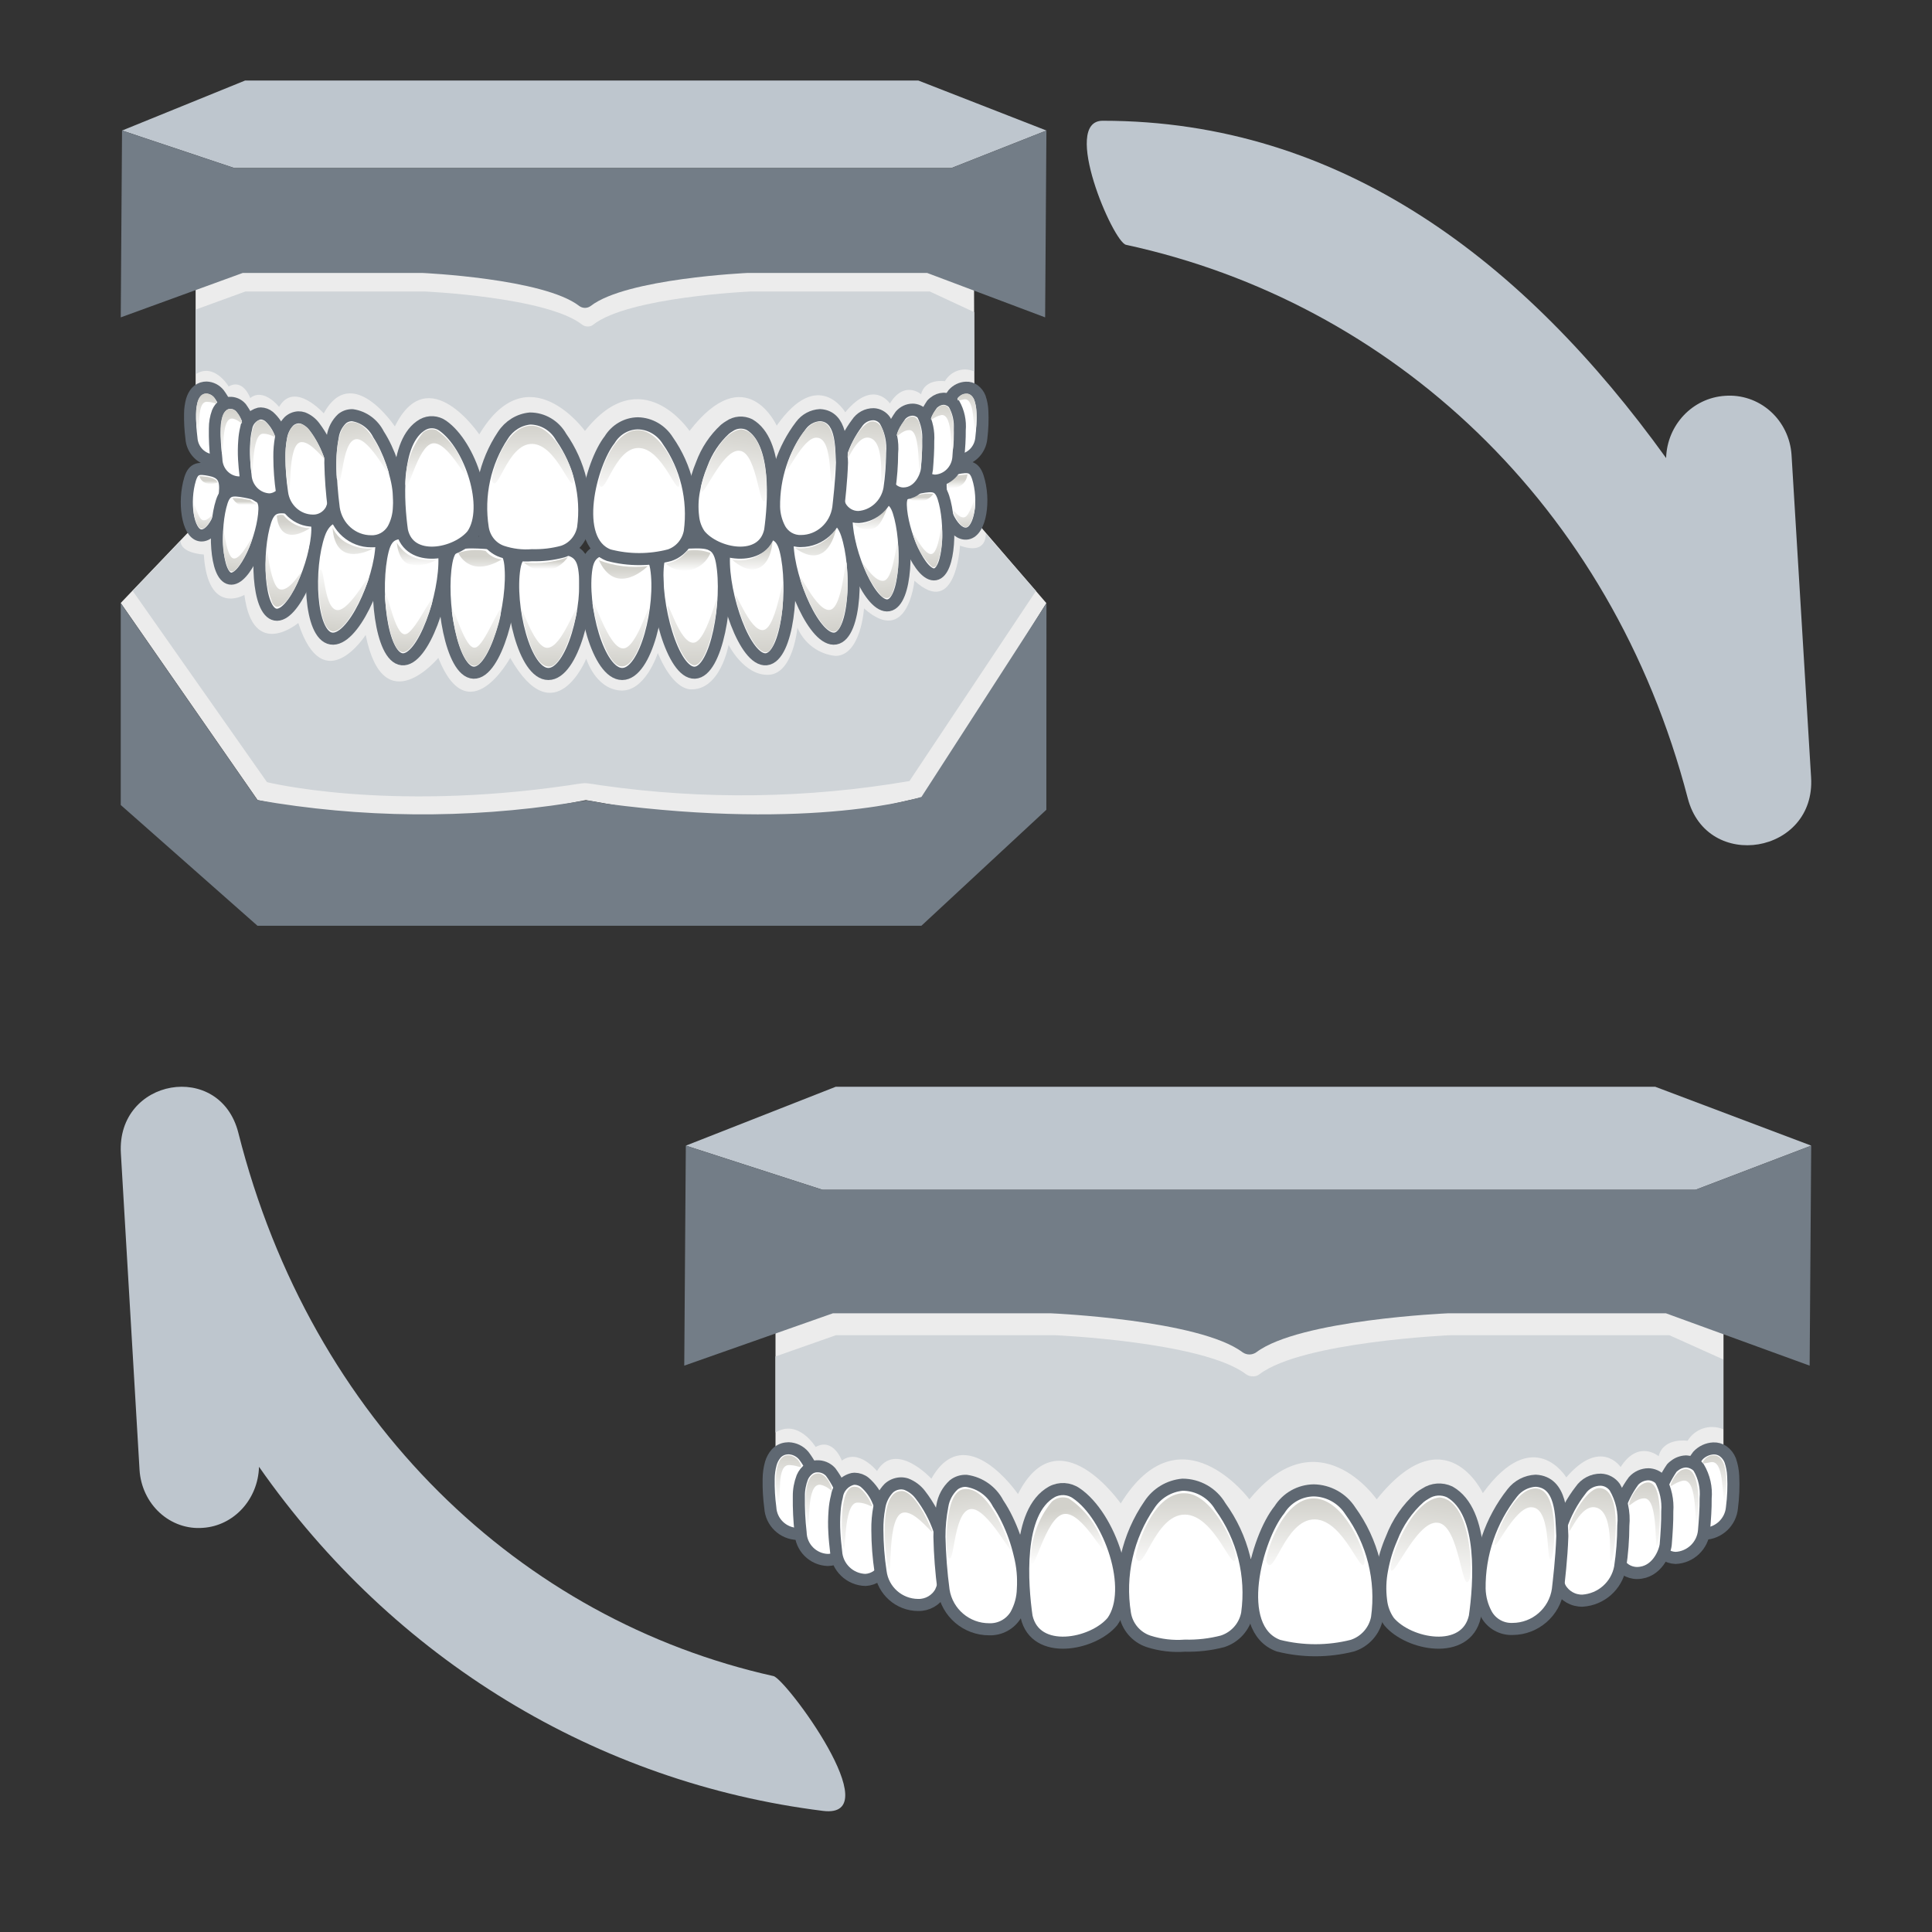 <?xml version="1.0" encoding="UTF-8"?>
<svg width="48px" height="48px" viewBox="0 0 48 48" version="1.1" xmlns="http://www.w3.org/2000/svg" xmlns:xlink="http://www.w3.org/1999/xlink">
    <rect x="0" y="0" width="48" height="48" fill="#333333" stroke="none"/>
    <title>stepbar_upper_align</title>
    <defs>
        <linearGradient x1="50.007%" y1="0.015%" x2="50.007%" y2="97.871%" id="linearGradient-1">
            <stop stop-color="#D2D1CB" offset="0%"></stop>
            <stop stop-color="#FFFFFF" offset="100%"></stop>
        </linearGradient>
        <linearGradient x1="39.556%" y1="16.816%" x2="49.585%" y2="77.755%" id="linearGradient-2">
            <stop stop-color="#D2D1CB" offset="0%"></stop>
            <stop stop-color="#FFFFFF" offset="100%"></stop>
        </linearGradient>
        <linearGradient x1="39.196%" y1="-0.477%" x2="50.65%" y2="92.421%" id="linearGradient-3">
            <stop stop-color="#D2D1CB" offset="0%"></stop>
            <stop stop-color="#FFFFFF" offset="100%"></stop>
        </linearGradient>
        <linearGradient x1="49.656%" y1="0.543%" x2="50.354%" y2="96.355%" id="linearGradient-4">
            <stop stop-color="#D2D1CB" offset="0%"></stop>
            <stop stop-color="#FFFFFF" offset="100%"></stop>
        </linearGradient>
        <linearGradient x1="49.933%" y1="0.731%" x2="50.09%" y2="97.935%" id="linearGradient-5">
            <stop stop-color="#D2D1CB" offset="0%"></stop>
            <stop stop-color="#FFFFFF" offset="100%"></stop>
        </linearGradient>
        <linearGradient x1="49.93%" y1="1.025%" x2="50.112%" y2="98.219%" id="linearGradient-6">
            <stop stop-color="#D2D1CB" offset="0%"></stop>
            <stop stop-color="#FFFFFF" offset="100%"></stop>
        </linearGradient>
        <linearGradient x1="53.013%" y1="2.81%" x2="48.075%" y2="93.697%" id="linearGradient-7">
            <stop stop-color="#D2D1CB" offset="0%"></stop>
            <stop stop-color="#FFFFFF" offset="100%"></stop>
        </linearGradient>
        <linearGradient x1="59.692%" y1="1.053%" x2="48.432%" y2="90.127%" id="linearGradient-8">
            <stop stop-color="#D2D1CB" offset="0%"></stop>
            <stop stop-color="#FFFFFF" offset="100%"></stop>
        </linearGradient>
        <linearGradient x1="58.567%" y1="-0.156%" x2="49.19%" y2="92.161%" id="linearGradient-9">
            <stop stop-color="#D2D1CB" offset="0%"></stop>
            <stop stop-color="#FFFFFF" offset="100%"></stop>
        </linearGradient>
        <linearGradient x1="49.982%" y1="1.139%" x2="49.982%" y2="99.002%" id="linearGradient-10">
            <stop stop-color="#D2D1CB" offset="0%"></stop>
            <stop stop-color="#FFFFFF" offset="100%"></stop>
        </linearGradient>
        <linearGradient x1="49.023%" y1="1.165%" x2="50.862%" y2="96.514%" id="linearGradient-11">
            <stop stop-color="#D2D1CB" offset="0%"></stop>
            <stop stop-color="#FFFFFF" offset="100%"></stop>
        </linearGradient>
        <linearGradient x1="50.666%" y1="1.07%" x2="49.285%" y2="96.295%" id="linearGradient-12">
            <stop stop-color="#D2D1CB" offset="0%"></stop>
            <stop stop-color="#FFFFFF" offset="100%"></stop>
        </linearGradient>
        <linearGradient x1="50.083%" y1="0.568%" x2="49.901%" y2="97.763%" id="linearGradient-13">
            <stop stop-color="#D2D1CB" offset="0%"></stop>
            <stop stop-color="#FFFFFF" offset="100%"></stop>
        </linearGradient>
        <linearGradient x1="50.078%" y1="0.854%" x2="49.885%" y2="97.997%" id="linearGradient-14">
            <stop stop-color="#D2D1CB" offset="0%"></stop>
            <stop stop-color="#FFFFFF" offset="100%"></stop>
        </linearGradient>
        <linearGradient x1="56.845%" y1="99.273%" x2="48.738%" y2="11.448%" id="linearGradient-15">
            <stop stop-color="#D2D1CB" offset="0%"></stop>
            <stop stop-color="#FFFFFF" offset="100%"></stop>
        </linearGradient>
        <linearGradient x1="42.599%" y1="99.691%" x2="51.539%" y2="11.865%" id="linearGradient-16">
            <stop stop-color="#D2D1CB" offset="0%"></stop>
            <stop stop-color="#FFFFFF" offset="100%"></stop>
        </linearGradient>
        <linearGradient x1="42.246%" y1="100.11%" x2="50.262%" y2="7.067%" id="linearGradient-17">
            <stop stop-color="#D2D1CB" offset="0%"></stop>
            <stop stop-color="#FFFFFF" offset="100%"></stop>
        </linearGradient>
        <linearGradient x1="49.67%" y1="98.565%" x2="49.985%" y2="1.771%" id="linearGradient-18">
            <stop stop-color="#D2D1CB" offset="0%"></stop>
            <stop stop-color="#FFFFFF" offset="100%"></stop>
        </linearGradient>
        <linearGradient x1="56.209%" y1="97.071%" x2="49.678%" y2="-2.567%" id="linearGradient-19">
            <stop stop-color="#D2D1CB" offset="0%"></stop>
            <stop stop-color="#FFFFFF" offset="100%"></stop>
        </linearGradient>
        <linearGradient x1="50.733%" y1="99.602%" x2="49.941%" y2="2.699%" id="linearGradient-20">
            <stop stop-color="#D2D1CB" offset="0%"></stop>
            <stop stop-color="#FFFFFF" offset="100%"></stop>
        </linearGradient>
        <linearGradient x1="52.264%" y1="99.421%" x2="49.932%" y2="0.507%" id="linearGradient-21">
            <stop stop-color="#D2D1CB" offset="0%"></stop>
            <stop stop-color="#FFFFFF" offset="100%"></stop>
        </linearGradient>
        <linearGradient x1="48.296%" y1="99.262%" x2="50.09%" y2="2.988%" id="linearGradient-22">
            <stop stop-color="#D2D1CB" offset="0%"></stop>
            <stop stop-color="#FFFFFF" offset="100%"></stop>
        </linearGradient>
        <linearGradient x1="53.124%" y1="99.778%" x2="49.848%" y2="6.086%" id="linearGradient-23">
            <stop stop-color="#D2D1CB" offset="0%"></stop>
            <stop stop-color="#FFFFFF" offset="100%"></stop>
        </linearGradient>
        <linearGradient x1="46.471%" y1="99.323%" x2="50.931%" y2="8.573%" id="linearGradient-24">
            <stop stop-color="#D2D1CB" offset="0%"></stop>
            <stop stop-color="#FFFFFF" offset="100%"></stop>
        </linearGradient>
        <linearGradient x1="44.876%" y1="99.646%" x2="50.395%" y2="8.253%" id="linearGradient-25">
            <stop stop-color="#D2D1CB" offset="0%"></stop>
            <stop stop-color="#FFFFFF" offset="100%"></stop>
        </linearGradient>
        <linearGradient x1="54.661%" y1="99.711%" x2="49.294%" y2="8.814%" id="linearGradient-26">
            <stop stop-color="#D2D1CB" offset="0%"></stop>
            <stop stop-color="#FFFFFF" offset="100%"></stop>
        </linearGradient>
        <linearGradient x1="53.453%" y1="99.493%" x2="48.999%" y2="8.664%" id="linearGradient-27">
            <stop stop-color="#D2D1CB" offset="0%"></stop>
            <stop stop-color="#FFFFFF" offset="100%"></stop>
        </linearGradient>
        <linearGradient x1="55.022%" y1="99.823%" x2="49.559%" y2="8.355%" id="linearGradient-28">
            <stop stop-color="#D2D1CB" offset="0%"></stop>
            <stop stop-color="#FFFFFF" offset="100%"></stop>
        </linearGradient>
        <linearGradient x1="49.973%" y1="31.409%" x2="49.973%" y2="85.149%" id="linearGradient-29">
            <stop stop-color="#D2D1CB" offset="0%"></stop>
            <stop stop-color="#FFFFFF" offset="100%"></stop>
        </linearGradient>
        <linearGradient x1="49.996%" y1="29.439%" x2="49.996%" y2="85.058%" id="linearGradient-30">
            <stop stop-color="#D2D1CB" offset="0%"></stop>
            <stop stop-color="#FFFFFF" offset="100%"></stop>
        </linearGradient>
        <linearGradient x1="50.003%" y1="37.873%" x2="50.003%" y2="70.429%" id="linearGradient-31">
            <stop stop-color="#D2D1CB" offset="0%"></stop>
            <stop stop-color="#FFFFFF" offset="100%"></stop>
        </linearGradient>
        <linearGradient x1="49.968%" y1="21.576%" x2="49.968%" y2="99.59%" id="linearGradient-32">
            <stop stop-color="#D2D1CB" offset="0%"></stop>
            <stop stop-color="#FFFFFF" offset="100%"></stop>
        </linearGradient>
        <linearGradient x1="50.053%" y1="21.822%" x2="50.053%" y2="99.837%" id="linearGradient-33">
            <stop stop-color="#D2D1CB" offset="0%"></stop>
            <stop stop-color="#FFFFFF" offset="100%"></stop>
        </linearGradient>
        <linearGradient x1="49.986%" y1="22.067%" x2="49.986%" y2="100.081%" id="linearGradient-34">
            <stop stop-color="#D2D1CB" offset="0%"></stop>
            <stop stop-color="#FFFFFF" offset="100%"></stop>
        </linearGradient>
        <linearGradient x1="49.955%" y1="20.707%" x2="49.955%" y2="97.183%" id="linearGradient-35">
            <stop stop-color="#D2D1CB" offset="0%"></stop>
            <stop stop-color="#FFFFFF" offset="100%"></stop>
        </linearGradient>
        <linearGradient x1="50.01%" y1="23.58%" x2="50.01%" y2="95.889%" id="linearGradient-36">
            <stop stop-color="#D2D1CB" offset="0%"></stop>
            <stop stop-color="#FFFFFF" offset="100%"></stop>
        </linearGradient>
        <linearGradient x1="50.024%" y1="25.747%" x2="50.024%" y2="90.9%" id="linearGradient-37">
            <stop stop-color="#D2D1CB" offset="0%"></stop>
            <stop stop-color="#FFFFFF" offset="100%"></stop>
        </linearGradient>
        <linearGradient x1="50.055%" y1="21.899%" x2="50.055%" y2="100.835%" id="linearGradient-38">
            <stop stop-color="#D2D1CB" offset="0%"></stop>
            <stop stop-color="#FFFFFF" offset="100%"></stop>
        </linearGradient>
        <linearGradient x1="50.028%" y1="22.456%" x2="50.028%" y2="100.471%" id="linearGradient-39">
            <stop stop-color="#D2D1CB" offset="0%"></stop>
            <stop stop-color="#FFFFFF" offset="100%"></stop>
        </linearGradient>
        <linearGradient x1="50.012%" y1="21.221%" x2="50.012%" y2="99.237%" id="linearGradient-40">
            <stop stop-color="#D2D1CB" offset="0%"></stop>
            <stop stop-color="#FFFFFF" offset="100%"></stop>
        </linearGradient>
        <linearGradient x1="50.012%" y1="37.136%" x2="50.012%" y2="72.193%" id="linearGradient-41">
            <stop stop-color="#D2D1CB" offset="0%"></stop>
            <stop stop-color="#FFFFFF" offset="100%"></stop>
        </linearGradient>
        <linearGradient x1="50.002%" y1="39.222%" x2="50.002%" y2="69.363%" id="linearGradient-42">
            <stop stop-color="#D2D1CB" offset="0%"></stop>
            <stop stop-color="#FFFFFF" offset="100%"></stop>
        </linearGradient>
        <linearGradient x1="50.007%" y1="0.015%" x2="50.007%" y2="97.871%" id="linearGradient-43">
            <stop stop-color="#D2D1CB" offset="0%"></stop>
            <stop stop-color="#FFFFFF" offset="100%"></stop>
        </linearGradient>
        <linearGradient x1="39.556%" y1="14.518%" x2="49.585%" y2="79.677%" id="linearGradient-44">
            <stop stop-color="#D2D1CB" offset="0%"></stop>
            <stop stop-color="#FFFFFF" offset="100%"></stop>
        </linearGradient>
        <linearGradient x1="39.896%" y1="-0.477%" x2="50.608%" y2="92.421%" id="linearGradient-45">
            <stop stop-color="#D2D1CB" offset="0%"></stop>
            <stop stop-color="#FFFFFF" offset="100%"></stop>
        </linearGradient>
        <linearGradient x1="49.678%" y1="0.543%" x2="50.331%" y2="96.355%" id="linearGradient-46">
            <stop stop-color="#D2D1CB" offset="0%"></stop>
            <stop stop-color="#FFFFFF" offset="100%"></stop>
        </linearGradient>
        <linearGradient x1="49.937%" y1="0.731%" x2="50.084%" y2="97.935%" id="linearGradient-47">
            <stop stop-color="#D2D1CB" offset="0%"></stop>
            <stop stop-color="#FFFFFF" offset="100%"></stop>
        </linearGradient>
        <linearGradient x1="49.935%" y1="1.025%" x2="50.104%" y2="98.219%" id="linearGradient-48">
            <stop stop-color="#D2D1CB" offset="0%"></stop>
            <stop stop-color="#FFFFFF" offset="100%"></stop>
        </linearGradient>
        <linearGradient x1="52.818%" y1="2.81%" x2="48.2%" y2="93.697%" id="linearGradient-49">
            <stop stop-color="#D2D1CB" offset="0%"></stop>
            <stop stop-color="#FFFFFF" offset="100%"></stop>
        </linearGradient>
        <linearGradient x1="59.064%" y1="1.053%" x2="48.534%" y2="90.127%" id="linearGradient-50">
            <stop stop-color="#D2D1CB" offset="0%"></stop>
            <stop stop-color="#FFFFFF" offset="100%"></stop>
        </linearGradient>
        <linearGradient x1="58.013%" y1="-0.156%" x2="49.242%" y2="92.161%" id="linearGradient-51">
            <stop stop-color="#D2D1CB" offset="0%"></stop>
            <stop stop-color="#FFFFFF" offset="100%"></stop>
        </linearGradient>
        <linearGradient x1="49.982%" y1="1.139%" x2="49.982%" y2="99.002%" id="linearGradient-52">
            <stop stop-color="#D2D1CB" offset="0%"></stop>
            <stop stop-color="#FFFFFF" offset="100%"></stop>
        </linearGradient>
        <linearGradient x1="49.086%" y1="1.165%" x2="50.806%" y2="96.514%" id="linearGradient-53">
            <stop stop-color="#D2D1CB" offset="0%"></stop>
            <stop stop-color="#FFFFFF" offset="100%"></stop>
        </linearGradient>
        <linearGradient x1="50.623%" y1="1.07%" x2="49.331%" y2="96.295%" id="linearGradient-54">
            <stop stop-color="#D2D1CB" offset="0%"></stop>
            <stop stop-color="#FFFFFF" offset="100%"></stop>
        </linearGradient>
        <linearGradient x1="50.077%" y1="0.568%" x2="49.908%" y2="97.763%" id="linearGradient-55">
            <stop stop-color="#D2D1CB" offset="0%"></stop>
            <stop stop-color="#FFFFFF" offset="100%"></stop>
        </linearGradient>
        <linearGradient x1="50.073%" y1="0.854%" x2="49.892%" y2="97.997%" id="linearGradient-56">
            <stop stop-color="#D2D1CB" offset="0%"></stop>
            <stop stop-color="#FFFFFF" offset="100%"></stop>
        </linearGradient>
    </defs>
    <g id="stepbar_upper_align" stroke="none" stroke-width="1" fill="none" fill-rule="evenodd">
        <g>
            <rect id="矩形" fill-rule="nonzero" x="0" y="0" width="48" height="48"></rect>
            <path d="M44.996,28.685 L44.51,36.701 C44.482,37.12 44.292,37.51 43.982,37.785 C43.672,38.06 43.268,38.197 42.858,38.166 C42.052,38.114 41.418,37.444 41.394,36.62 C37.877,41.503 33.327,45 27.396,45 C26.358,45 27.653,41.988 27.975,41.918 C34.562,40.492 40.028,35.48 41.932,28.168 C42.41,26.329 45.113,26.782 44.996,28.685 Z M19.217,6.358 C12.943,7.758 7.736,12.677 5.922,19.854 C5.467,21.658 2.893,21.214 3.003,19.346 L3.467,11.478 C3.493,11.068 3.674,10.685 3.969,10.415 C4.265,10.145 4.65,10.01 5.04,10.041 C5.808,10.091 6.412,10.749 6.435,11.558 C9.785,6.765 14.837,3.707 20.447,3.009 C22.109,2.802 19.524,6.289 19.217,6.358 Z" id="形状" fill="#BEC6CE" fill-rule="nonzero" transform="translate(24, 24) scale(-1, 1) rotate(180) translate(-24, -24) "></path>
            <g id="upper" transform="translate(17, 27)" fill-rule="nonzero">
                <g>
                    <path d="M18.967,5.208 C18.967,5.208 15.275,5.156 14.19,6.519 C14.145,6.582 14.087,6.615 14.028,6.611 L14.015,6.611 C13.95,6.616 13.899,6.584 13.847,6.519 C12.762,5.155 8.993,5.207 8.993,5.207 L3.502,5.207 L2.267,6.087 L2.267,9.268 C2.843,8.684 2.985,9.885 2.985,9.885 C3.433,9.475 3.646,10.455 3.646,10.455 C4.06,9.927 4.529,10.89 4.529,10.89 C4.998,9.587 5.898,11.21 5.898,11.21 C6.76,8.663 8.075,11.854 8.075,11.854 C9.095,8.506 10.66,12.247 10.66,12.247 C12.162,8.208 13.897,12.074 13.897,12.074 C15.633,8.555 17.1,12.075 17.1,12.075 C18.833,8.482 19.77,11.815 19.77,11.815 C21.047,8.886 21.868,11.157 21.868,11.157 C22.735,9.482 23.235,10.723 23.235,10.723 C23.683,9.556 24.191,10.269 24.191,10.269 C24.318,9.468 24.919,9.626 24.919,9.626 C25.043,9.286 25.343,9.119 25.819,9.126 L25.82,6.136 L24.459,5.208 L18.967,5.208 Z" id="路径" fill="#ECECEC"></path>
                    <polygon id="路径" fill="#BEC6CE" points="0.04 1.463 3.764 0 24.123 0 28 1.463 25.125 2.56 3.435 2.56"></polygon>
                    <path d="M25.124,2.56 L3.434,2.56 L0.039,1.463 L0,6.929 L3.692,5.629 L9.116,5.629 C9.116,5.629 12.8,5.788 13.872,6.598 C13.974,6.669 14.109,6.669 14.211,6.598 C15.283,5.788 18.967,5.629 18.967,5.629 L24.391,5.629 L27.96,6.929 L27.999,1.463 L25.124,2.56 Z" id="路径" fill="#737D87"></path>
                    <g id="Teeth-2" transform="translate(2.096, 8.982)" fill="#FFFFFF" stroke="#5F6872" stroke-width="0.3">
                        <path d="M0.496,0 C0.642,0.005 0.778,0.071 0.872,0.182 C1.155,0.553 1.296,1.014 1.267,1.48 C1.258,1.598 1.233,1.715 1.193,1.827 C1.111,2.014 0.923,2.133 0.719,2.128 C0.357,2.12 0.062,1.835 0.042,1.474 C0.01,1.238 -0.003,1.001 0.001,0.764 C0.002,0.632 0.02,0.501 0.056,0.374 C0.082,0.284 0.128,0.2 0.189,0.129 C0.254,0.061 0.339,0.017 0.432,0.005 C0.453,0.002 0.475,9.74486824e-05 0.496,0 Z" id="路径-15" stroke-linecap="round" stroke-linejoin="round"></path>
                        <path d="M23.473,0.004 C23.325,0.011 23.187,0.076 23.087,0.184 C22.811,0.555 22.668,1.007 22.682,1.469 C22.682,1.589 22.712,1.707 22.768,1.813 C22.853,2.004 23.044,2.126 23.253,2.124 C23.611,2.109 23.903,1.831 23.934,1.474 C23.968,1.214 23.978,0.951 23.965,0.689 C23.959,0.556 23.934,0.424 23.89,0.298 C23.854,0.207 23.792,0.128 23.712,0.071 C23.642,0.024 23.558,0 23.473,0.004 L23.473,0.004 Z" id="路径-16" stroke-linecap="round" stroke-linejoin="round"></path>
                        <path d="M1.193,0.448 C1.325,0.44 1.454,0.493 1.542,0.591 C1.858,1.019 2.018,1.543 1.993,2.074 C1.987,2.21 1.962,2.345 1.92,2.475 C1.844,2.655 1.668,2.773 1.472,2.775 C1.102,2.763 0.805,2.465 0.795,2.094 C0.761,1.796 0.747,1.496 0.751,1.196 C0.749,1.034 0.779,0.873 0.837,0.722 C0.874,0.635 0.934,0.561 1.011,0.507 C1.065,0.471 1.128,0.45 1.193,0.448 L1.193,0.448 Z" id="路径-17" stroke-linecap="round" stroke-linejoin="round"></path>
                        <path d="M2.138,0.757 C2.23,0.759 2.32,0.791 2.391,0.849 C2.541,0.98 2.657,1.145 2.729,1.33 C2.814,1.516 2.88,1.711 2.925,1.91 C2.972,2.096 2.992,2.288 2.984,2.479 C2.984,2.492 2.983,2.504 2.981,2.517 C2.964,2.662 2.931,2.806 2.882,2.944 C2.797,3.133 2.615,3.259 2.408,3.271 C2.018,3.262 1.7,2.955 1.677,2.565 C1.659,2.409 1.642,2.253 1.634,2.096 C1.623,1.916 1.625,1.736 1.639,1.556 C1.647,1.434 1.666,1.313 1.697,1.194 C1.727,0.983 1.883,0.811 2.091,0.761 C2.107,0.759 2.122,0.758 2.138,0.757 L2.138,0.757 Z" id="路径-18"></path>
                        <path d="M3.276,0.872 C3.324,0.87 3.372,0.877 3.418,0.891 C3.556,0.944 3.677,1.034 3.767,1.152 C4.186,1.692 4.411,2.358 4.406,3.041 C4.394,3.225 4.349,3.405 4.273,3.573 C4.161,3.776 3.945,3.899 3.714,3.893 C3.24,3.89 2.842,3.537 2.782,3.068 C2.73,2.724 2.703,2.377 2.702,2.03 C2.699,1.842 2.715,1.654 2.75,1.469 C2.777,1.289 2.86,1.122 2.987,0.991 C3.066,0.919 3.168,0.877 3.276,0.872 Z" id="路径-19"></path>
                        <path d="M4.913,0.809 C5.25,0.857 5.544,1.065 5.7,1.368 C5.785,1.494 5.86,1.627 5.926,1.764 C6.062,2.044 6.166,2.338 6.237,2.641 C6.309,2.921 6.336,3.21 6.317,3.498 C6.312,3.723 6.251,3.943 6.142,4.139 C6.003,4.369 5.75,4.506 5.482,4.497 C4.917,4.499 4.435,4.089 4.347,3.531 C4.288,3.09 4.254,2.647 4.244,2.202 C4.243,1.945 4.267,1.689 4.316,1.437 C4.347,1.233 4.448,1.047 4.6,0.908 C4.689,0.839 4.8,0.804 4.913,0.809 L4.913,0.809 Z" id="路径-20" stroke-linecap="round" stroke-linejoin="round"></path>
                        <path d="M10.283,0.905 C10.67,0.905 11.028,1.111 11.223,1.445 C11.781,2.212 12.02,3.166 11.889,4.105 C11.827,4.431 11.592,4.696 11.276,4.797 C10.972,4.876 10.658,4.912 10.344,4.904 C10.038,4.927 9.731,4.891 9.439,4.797 C9.13,4.694 8.904,4.427 8.853,4.105 C8.7,3.158 8.918,2.187 9.464,1.397 C9.648,1.117 9.949,0.936 10.283,0.905 L10.283,0.905 Z" id="路径-21" stroke-linecap="round" stroke-linejoin="round"></path>
                        <path d="M13.545,1.046 C13.912,1.053 14.251,1.242 14.45,1.551 C15.008,2.318 15.247,3.272 15.116,4.212 C15.054,4.537 14.819,4.802 14.503,4.904 C13.9,5.056 13.269,5.056 12.666,4.904 C11.51,4.48 12.125,2.219 12.693,1.525 C12.877,1.23 13.198,1.05 13.545,1.046 L13.545,1.046 Z" id="路径-22" stroke-linecap="round" stroke-linejoin="round"></path>
                        <path d="M22.811,0.328 L22.79,0.327 C22.687,0.331 22.587,0.368 22.506,0.433 C22.483,0.449 22.461,0.468 22.441,0.489 C22.133,0.937 21.974,1.471 21.988,2.014 C21.986,2.152 22.015,2.288 22.075,2.412 C22.154,2.595 22.333,2.717 22.533,2.724 C22.905,2.708 23.208,2.418 23.24,2.046 C23.262,1.78 23.284,1.487 23.28,1.247 C23.305,0.979 23.245,0.71 23.107,0.478 C23.084,0.448 23.056,0.422 23.024,0.401 C22.96,0.359 22.887,0.334 22.811,0.328 L22.811,0.328 Z" id="路径-23" stroke-linecap="round" stroke-linejoin="round"></path>
                        <path d="M21.859,0.646 C21.718,0.647 21.583,0.707 21.489,0.812 C21.16,1.261 20.992,1.808 21.009,2.364 C21.01,2.51 21.039,2.654 21.096,2.788 C21.182,2.979 21.372,3.101 21.581,3.099 C22.073,3.091 22.267,2.579 22.288,2.395 C22.31,2.129 22.331,1.809 22.327,1.57 C22.348,1.293 22.288,1.017 22.154,0.774 C22.076,0.695 21.97,0.649 21.859,0.646 L21.859,0.646 Z" id="路径-24"></path>
                        <path d="M20.676,0.78 C20.473,0.778 20.283,0.878 20.17,1.046 C19.751,1.586 19.526,2.251 19.531,2.935 C19.544,3.119 19.589,3.299 19.664,3.467 C19.776,3.669 19.992,3.792 20.223,3.786 C20.685,3.755 21.068,3.416 21.155,2.961 C21.207,2.618 21.234,2.271 21.235,1.924 C21.268,1.59 21.193,1.254 21.022,0.966 C20.941,0.854 20.814,0.785 20.676,0.78 Z" id="路径-25"></path>
                        <path d="M19.057,0.806 C18.828,0.817 18.616,0.928 18.476,1.109 C17.941,1.787 17.654,2.628 17.664,3.491 C17.67,3.714 17.728,3.932 17.835,4.127 C17.965,4.359 18.214,4.499 18.48,4.489 C19.047,4.488 19.527,4.072 19.609,3.512 C19.632,3.3 19.701,2.748 19.719,2.194 C19.719,2.184 19.719,2.175 19.719,2.164 C19.694,1.672 19.71,0.84 19.057,0.806 Z" id="路径-26" stroke-linecap="round" stroke-linejoin="round"></path>
                        <path d="M16.316,1.128 C16.267,1.155 16.221,1.187 16.177,1.222 C15.866,1.5 15.627,1.849 15.478,2.239 C15.368,2.491 15.289,2.755 15.24,3.025 C15.192,3.273 15.184,3.526 15.216,3.777 C15.235,3.966 15.303,4.148 15.413,4.304 C15.895,4.885 17.327,5.162 17.546,4.182 C17.659,3.396 17.803,1.576 16.92,1.083 C16.725,0.991 16.496,1.008 16.316,1.128 Z" id="路径-27" stroke-linecap="round" stroke-linejoin="round"></path>
                        <path d="M7.645,1.118 C8.478,1.683 9.109,3.506 8.542,4.304 C8.061,4.885 6.629,5.162 6.409,4.182 C6.296,3.396 6.153,1.576 7.036,1.083 C7.229,0.979 7.465,0.992 7.645,1.118 Z" id="路径-28" stroke-linecap="round" stroke-linejoin="round"></path>
                    </g>
                    <g id="Shadow-3" transform="translate(2.275, 9.155)">
                        <path d="M10.16,0.944 C10.86,0.943 11.451,2.309 11.426,2.537 C11.375,3.018 10.92,1.475 10.16,1.475 C9.401,1.475 9.122,3.018 8.945,2.537 C8.92,2.436 9.325,0.918 10.16,0.944 Z" id="Path_10-15" fill="url(#linearGradient-1)"></path>
                        <path d="M6.859,1.151 C6.973,1.05 7.133,1.019 7.276,1.071 C7.722,1.372 8.043,1.827 8.176,2.349 C8.199,2.602 7.62,1.391 7.159,1.46 C6.698,1.529 6.403,3.021 6.333,2.653 C6.326,2.106 6.512,1.574 6.859,1.151 L6.859,1.151 Z" id="Path_10-16" fill="url(#linearGradient-2)"></path>
                        <path d="M4.675,0.842 C5.263,0.763 5.721,1.986 5.811,2.252 C5.965,2.71 5.262,1.266 4.833,1.338 C4.379,1.41 4.448,2.937 4.257,2.48 C4.239,2.385 4.159,0.896 4.675,0.842 Z" id="Path_10-17-2" fill="url(#linearGradient-3)"></path>
                        <path d="M1.991,0.786 C2.128,0.786 2.307,1.054 2.379,1.222 C2.435,1.35 2.29,1.177 2.037,1.177 C1.646,1.154 1.761,2.67 1.669,2.257 C1.646,2.165 1.53,0.687 1.991,0.786 Z" id="Path_10-19" fill="url(#linearGradient-4)"></path>
                        <path d="M1.07,0.453 C1.247,0.475 1.378,0.733 1.391,0.841 C1.404,0.951 1.33,0.778 1.109,0.734 C0.733,0.69 0.873,1.885 0.784,1.752 C0.772,1.576 0.588,0.428 1.07,0.453 Z" id="Path_10-20" fill="url(#linearGradient-5)"></path>
                        <path d="M0.334,0.001 C0.469,0.02 0.581,0.115 0.622,0.245 C0.637,0.348 0.569,0.255 0.353,0.245 C-0.002,0.203 0.148,1.089 0.067,1.19 C0.052,1.274 -0.186,-0.036 0.334,0.001 Z" id="Path_10-20-2" fill="url(#linearGradient-6)"></path>
                        <path d="M20.501,0.819 C20.178,0.758 19.768,1.536 19.722,1.75 C19.648,2.221 19.92,1.242 20.342,1.292 C20.937,1.366 20.615,3.003 20.789,2.556 C20.813,2.482 21.072,0.906 20.501,0.819 Z" id="Path_10-24" fill="url(#linearGradient-7)"></path>
                        <path d="M18.932,0.829 C18.374,0.74 17.91,1.934 17.863,2.143 C17.794,2.585 18.344,1.247 18.786,1.293 C19.321,1.317 19.104,2.932 19.29,2.513 C19.336,2.397 19.478,0.935 18.932,0.829 Z" id="Path_10-25-2-2" fill="url(#linearGradient-8)"></path>
                        <path d="M16.492,1.048 C15.78,1.127 15.3,2.493 15.275,2.759 C15.251,3.316 15.888,1.605 16.445,1.677 C17.002,1.726 17.048,3.593 17.242,3.06 C17.316,2.604 17.21,1.119 16.492,1.048 Z" id="Path_10-26" fill="url(#linearGradient-9)"></path>
                        <path d="M13.383,1.072 C14.128,1.095 14.653,2.416 14.628,2.639 C14.579,3.112 14.13,1.594 13.383,1.594 C12.636,1.594 12.362,3.112 12.188,2.639 C12.138,2.565 12.562,1.047 13.383,1.072 Z" id="Path_10-27" fill="url(#linearGradient-10)"></path>
                        <path d="M3.126,0.888 C3.428,0.888 3.768,1.586 3.878,1.876 C3.938,2.033 3.509,1.414 3.201,1.422 C2.725,1.41 2.915,3.258 2.783,2.762 C2.757,2.668 2.49,0.888 3.126,0.888 Z" id="Path_10-19-2" fill="url(#linearGradient-11)"></path>
                        <path d="M21.665,0.675 C21.42,0.683 21.222,1.071 21.2,1.205 C21.177,1.339 21.334,1.071 21.58,1.071 C21.96,1.071 21.807,2.578 21.919,2.175 C21.941,2.108 22.098,0.662 21.665,0.675 Z" id="Path_10-19-3" fill="url(#linearGradient-12)"></path>
                        <path d="M22.581,0.347 C22.401,0.37 22.266,0.615 22.235,0.726 C22.205,0.834 22.32,0.675 22.545,0.631 C22.926,0.586 22.802,1.797 22.892,1.662 C22.931,1.479 23.011,0.286 22.581,0.347 Z" id="Path_10-20-3" fill="url(#linearGradient-13)"></path>
                        <path d="M23.277,0.003 C23.171,0.01 23.078,0.074 23.032,0.169 C23.031,0.217 23.045,0.209 23.239,0.171 C23.568,0.132 23.496,1.021 23.571,1.114 C23.585,1.192 23.768,-0.036 23.277,0.003 Z" id="Path_10-20-4" fill="url(#linearGradient-14)"></path>
                    </g>
                    <path d="M24.473,6.172 L19.049,6.172 C19.049,6.172 15.365,6.331 14.293,7.141 C14.248,7.178 14.191,7.197 14.133,7.195 L14.133,7.195 C14.069,7.198 14.005,7.179 13.954,7.14 C12.882,6.331 9.198,6.172 9.198,6.172 L3.774,6.172 L3.774,6.171 L2.267,6.701 L2.267,8.59 C2.836,8.243 3.264,8.95 3.264,8.95 C3.706,8.707 3.916,9.289 3.916,9.289 C4.326,8.975 4.789,9.547 4.789,9.547 C5.252,8.773 6.14,9.737 6.14,9.737 C6.992,8.224 8.291,10.119 8.291,10.119 C9.299,8.131 10.844,10.353 10.844,10.353 C12.327,7.954 14.041,10.25 14.041,10.25 C15.756,8.16 17.204,10.251 17.204,10.251 C18.916,8.117 19.841,10.096 19.841,10.096 C21.103,8.357 21.914,9.705 21.914,9.705 C22.77,8.711 23.264,9.448 23.264,9.448 C23.707,8.755 24.208,9.178 24.208,9.178 C24.334,8.702 24.928,8.796 24.928,8.796 C25.111,8.493 25.49,8.371 25.816,8.511 L25.816,6.776 L24.473,6.172" id="路径" fill="#CFD4D8"></path>
                </g>
            </g>
            <g id="total" transform="translate(2.999, 2)">
                <g id="lower" transform="translate(0, 9.605)">
                    <polygon id="路径-2" fill="#ECECEC" points="1.843 1.446 0 3.376 3.401 8.273 7.312 9.07 11.558 8.273 16.101 9.07 19.999 8.182 22.998 3.38 21.333 1.446 11.909 3.532"></polygon>
                    <g id="Teeth" transform="translate(1.642, 0)" fill="#FFFFFF" stroke="#5F6872" stroke-width="0.3">
                        <path d="M19.394,1.649 C19.064,1.709 18.744,1.081 18.728,0.49 C18.72,0.194 18.859,0.076 19.134,0.027 C19.41,-0.023 19.561,-0.03 19.653,0.251 C19.835,0.812 19.724,1.589 19.394,1.649 Z" id="路径" fill-rule="nonzero"></path>
                        <path d="M0.326,1.694 C0.637,1.754 0.938,1.126 0.953,0.535 C0.961,0.239 0.83,0.121 0.571,0.071 C0.311,0.022 0.168,0.015 0.082,0.296 C-0.089,0.857 0.015,1.634 0.326,1.694 Z" id="路径-2" fill-rule="nonzero"></path>
                        <path d="M8.983,5.14 C9.582,5.14 10.021,3.434 9.871,2.506 C9.795,2.042 9.483,2.01 8.983,2.01 C8.484,2.01 8.215,2.042 8.14,2.506 C7.989,3.434 8.385,5.14 8.983,5.14 Z" id="路径-3"></path>
                        <path d="M7.125,5.108 C7.674,5.129 8.141,3.381 8.038,2.418 C7.987,1.936 7.702,1.891 7.243,1.874 C6.785,1.856 6.538,1.88 6.451,2.357 C6.278,3.31 6.576,5.087 7.125,5.108 Z" id="路径-4" fill-rule="nonzero"></path>
                        <path d="M12.62,5.108 C12.071,5.129 11.604,3.381 11.707,2.418 C11.759,1.936 12.044,1.891 12.502,1.874 C12.96,1.856 13.208,1.88 13.294,2.357 C13.468,3.31 13.169,5.087 12.62,5.108 Z" id="路径-5" fill-rule="nonzero"></path>
                        <path d="M10.817,5.14 C10.218,5.14 9.78,3.434 9.93,2.506 C10.005,2.042 10.318,2.01 10.817,2.01 C11.317,2.01 11.586,2.042 11.661,2.506 C11.811,3.434 11.416,5.14 10.817,5.14 Z" id="路径-6"></path>
                        <path d="M5.346,4.774 C5.876,4.831 6.438,3.172 6.4,2.234 C6.381,1.764 6.108,1.702 5.666,1.654 C5.224,1.607 4.983,1.613 4.869,2.068 C4.641,2.978 4.817,4.717 5.346,4.774 Z" id="路径-7" fill-rule="nonzero"></path>
                        <path d="M14.399,4.774 C13.87,4.831 13.307,3.172 13.345,2.234 C13.365,1.764 13.638,1.702 14.08,1.654 C14.522,1.607 14.763,1.613 14.877,2.068 C15.104,2.978 14.929,4.717 14.399,4.774 Z" id="路径-8" fill-rule="nonzero"></path>
                        <path d="M2.201,3.665 C2.648,3.746 3.222,2.371 3.244,1.571 C3.255,1.171 3.026,1.101 2.654,1.034 C2.281,0.967 2.076,0.958 1.952,1.337 C1.706,2.097 1.754,3.585 2.201,3.665 Z" id="路径-9" fill-rule="nonzero"></path>
                        <path d="M3.586,4.259 C4.121,4.349 4.81,2.816 4.836,1.924 C4.849,1.477 4.631,1.289 4.185,1.214 C3.738,1.138 3.435,1.24 3.288,1.663 C2.992,2.51 3.05,4.169 3.586,4.259 Z" id="路径-10" fill-rule="nonzero"></path>
                        <path d="M17.436,3.433 C16.989,3.514 16.415,2.139 16.393,1.339 C16.383,0.939 16.611,0.869 16.984,0.802 C17.356,0.735 17.562,0.725 17.685,1.105 C17.931,1.865 17.883,3.352 17.436,3.433 Z" id="路径-11" fill-rule="nonzero"></path>
                        <path d="M16.116,4.259 C15.607,4.349 14.952,2.816 14.927,1.924 C14.915,1.477 15.122,1.289 15.547,1.214 C15.972,1.138 16.26,1.24 16.4,1.663 C16.681,2.51 16.626,4.169 16.116,4.259 Z" id="路径-12" fill-rule="nonzero"></path>
                        <path d="M18.594,2.663 C18.228,2.729 17.756,1.601 17.739,0.944 C17.73,0.616 17.917,0.559 18.223,0.504 C18.529,0.449 18.697,0.441 18.798,0.753 C19,1.376 18.961,2.597 18.594,2.663 Z" id="路径-13" fill-rule="nonzero"></path>
                        <path d="M1.074,2.769 C1.44,2.836 1.911,1.707 1.929,1.051 C1.938,0.723 1.751,0.666 1.445,0.61 C1.139,0.555 0.97,0.548 0.869,0.859 C0.667,1.482 0.707,2.703 1.074,2.769 Z" id="路径-14" fill-rule="nonzero"></path>
                    </g>
                    <g id="Shadow" transform="translate(1.803, 0.815)" fill-rule="nonzero">
                        <path d="M19.217,0.672 C19.334,0.637 19.448,0.242 19.425,0.024 C19.411,-0.116 19.301,0.404 19.156,0.432 C19.004,0.463 18.862,0.18 18.886,0.305 C18.886,0.373 19.08,0.726 19.217,0.672 Z" id="Path_10-17-11" fill="url(#linearGradient-15)"></path>
                        <path d="M0.185,0.708 C0.08,0.678 -0.014,0.342 0.006,0.157 C0.026,-0.028 0.109,0.48 0.24,0.504 C0.378,0.53 0.476,0.325 0.476,0.4 C0.45,0.481 0.316,0.761 0.185,0.708 Z" id="Path_10-17-11-2" fill="url(#linearGradient-16)"></path>
                        <path d="M3.47,3.269 C3.833,3.27 4.28,2.206 4.349,1.988 C4.469,1.612 3.896,2.795 3.563,2.736 C3.212,2.677 3.265,1.422 3.117,1.798 C3.103,1.876 3.084,3.22 3.47,3.269 Z" id="Path_10-17" fill="url(#linearGradient-17)"></path>
                        <path d="M5.217,3.785 C5.547,3.758 5.939,2.627 5.941,2.507 C5.969,2.253 5.503,3.311 5.27,3.336 C4.991,3.384 4.816,2.14 4.764,2.39 C4.753,2.459 4.869,3.785 5.217,3.785 Z" id="Path_10-25" fill="url(#linearGradient-18)"></path>
                        <path d="M7.002,4.121 C7.273,4.095 7.644,3.034 7.644,2.76 C7.647,2.505 7.24,3.618 7.011,3.668 C6.738,3.747 6.452,2.508 6.425,2.762 C6.421,2.832 6.622,4.157 7.002,4.121 Z" id="Path_10-25-2" fill="url(#linearGradient-19)"></path>
                        <path d="M12.495,4.1 C12.47,4.111 12.442,4.112 12.417,4.103 C12.075,3.989 11.803,2.922 11.785,2.687 C11.76,2.348 12.066,3.559 12.424,3.548 C12.801,3.541 13.099,1.838 12.998,2.704 C13.002,2.785 12.816,3.963 12.495,4.1 Z" id="Path_10-17-3" fill="url(#linearGradient-20)"></path>
                        <path d="M8.844,4.142 C8.415,4.155 8.197,3 8.153,2.76 C8.076,2.346 8.44,3.688 8.798,3.675 C9.175,3.664 9.528,2.488 9.528,2.772 C9.532,2.856 9.213,4.142 8.844,4.142 Z" id="Path_10-17-4" fill="url(#linearGradient-21)"></path>
                        <path d="M10.648,4.138 C11.037,4.138 11.284,3.053 11.319,2.775 C11.37,2.357 11.032,3.703 10.674,3.69 C10.296,3.679 9.92,2.29 9.92,2.575 C9.916,2.659 10.221,4.138 10.648,4.138 Z" id="Path_10-17-5" fill="url(#linearGradient-22)"></path>
                        <path d="M14.348,3.707 C14.308,3.781 14.218,3.808 14.145,3.768 C13.822,3.604 13.508,2.656 13.474,2.435 C13.423,2.099 13.814,3.277 14.16,3.234 C14.525,3.191 14.681,1.468 14.651,2.34 C14.66,2.782 14.574,3.221 14.399,3.624 L14.348,3.707 Z" id="Path_10-17-6" fill="url(#linearGradient-23)"></path>
                        <path d="M1.965,2.565 C1.979,2.585 2.016,2.643 2.066,2.653 C2.129,2.665 2.211,2.62 2.312,2.517 C2.463,2.324 2.582,2.106 2.662,1.872 C2.748,1.618 2.431,2.282 2.16,2.224 C1.874,2.165 1.833,0.79 1.804,1.481 C1.777,1.85 1.832,2.221 1.965,2.565 L1.965,2.565 Z" id="Path_10-17-10" fill="url(#linearGradient-24)"></path>
                        <path d="M1.046,1.736 C1.05,1.731 1.095,1.69 1.101,1.682 C1.263,1.472 1.386,1.233 1.462,0.977 C1.507,0.778 1.206,1.494 1,1.454 C0.783,1.414 0.752,0.374 0.738,0.898 C0.719,1.185 0.767,1.472 0.878,1.736 C0.898,1.763 0.929,1.78 0.962,1.78 C0.995,1.78 1.026,1.763 1.046,1.736 Z" id="Path_10-17-12" fill="url(#linearGradient-25)"></path>
                        <path d="M16.054,3.18 C16.017,3.258 15.93,3.294 15.851,3.265 C15.516,3.129 15.139,2.208 15.088,1.99 C15.012,1.66 15.483,2.804 15.825,2.731 C16.186,2.657 16.21,0.926 16.247,1.798 C16.286,2.24 16.233,2.686 16.091,3.105 L16.054,3.18 Z" id="Path_10-17-9" fill="url(#linearGradient-26)"></path>
                        <path d="M17.357,2.348 C17.342,2.368 17.306,2.427 17.256,2.436 C17.185,2.446 17.116,2.417 17.072,2.359 C16.894,2.152 16.755,1.914 16.659,1.655 C16.573,1.401 16.89,2.065 17.161,2.007 C17.447,1.948 17.488,0.573 17.518,1.265 C17.545,1.634 17.489,2.004 17.357,2.348 L17.357,2.348 Z" id="Path_10-17-10-2" fill="url(#linearGradient-27)"></path>
                        <path d="M18.355,1.663 C18.127,1.449 17.964,1.172 17.883,0.865 C17.837,0.667 18.138,1.383 18.344,1.343 C18.562,1.302 18.593,0.263 18.606,0.787 C18.622,1.073 18.574,1.36 18.466,1.624 C18.444,1.665 18.396,1.682 18.355,1.663 L18.355,1.663 Z" id="Path_10-17-12-2" fill="url(#linearGradient-28)"></path>
                    </g>
                    <g id="shadow-2" transform="translate(1.941, 0.074)">
                        <path d="M8.65,2.5 C8.859,2.461 9.045,2.34 9.169,2.162 C8.819,2.292 8.445,2.338 8.075,2.297 C8.235,2.437 8.44,2.51 8.65,2.5 Z" id="Fill-5" fill="url(#linearGradient-29)"></path>
                        <path d="M18.598,0.458 C18.598,0.458 19.041,0.509 19.098,0.107 L18.824,0.134 C18.824,0.134 18.7,0.302 18.598,0.311 C18.598,0.311 18.62,0.428 18.598,0.458 Z" id="Fill-7" fill="url(#linearGradient-30)"></path>
                        <path d="M17.851,0.623 C17.981,0.588 18.116,0.576 18.25,0.59 C18.109,0.788 17.844,0.842 17.64,0.714 C17.717,0.702 17.789,0.671 17.851,0.623 L17.851,0.623 Z" id="Fill-9" fill="url(#linearGradient-31)"></path>
                        <path d="M16.281,1.336 C16.469,1.358 16.657,1.308 16.811,1.195 C16.922,1.125 17.021,1.037 17.104,0.933 C17.104,0.933 16.958,1.404 16.764,1.447 C16.427,1.522 16.297,1.354 16.297,1.354 L16.281,1.336 Z" id="Fill-11" fill="url(#linearGradient-32)"></path>
                        <path d="M15.831,1.46 C15.831,1.46 15.648,2.54 14.81,1.935 C15.21,1.991 15.606,1.807 15.831,1.46 L15.831,1.46 Z" id="Fill-13" fill="url(#linearGradient-33)"></path>
                        <path d="M14.252,1.789 C14.252,1.789 14.224,2.309 13.902,2.436 C13.58,2.563 13.252,2.227 13.252,2.227 C13.64,2.302 14.034,2.129 14.252,1.789 Z" id="Fill-15" fill="url(#linearGradient-34)"></path>
                        <path d="M12.143,2.001 C12.335,1.973 12.53,1.992 12.713,2.058 C12.623,2.271 12.441,2.427 12.223,2.48 C12.004,2.533 11.774,2.477 11.602,2.329 C11.814,2.29 12.006,2.173 12.143,2.001 L12.143,2.001 Z" id="Fill-17" fill="url(#linearGradient-35)"></path>
                        <path d="M9.938,2.24 C10.327,2.387 10.743,2.437 11.154,2.386 C11.154,2.386 10.403,3.149 9.965,2.292 L9.938,2.24 Z" id="Fill-19" fill="url(#linearGradient-36)"></path>
                        <path d="M7.124,2.007 C6.898,1.966 6.665,1.983 6.446,2.058 C6.446,2.058 6.715,2.703 7.529,2.218 C7.372,2.207 7.226,2.131 7.124,2.007 L7.124,2.007 Z" id="Fill-21" fill="url(#linearGradient-37)"></path>
                        <path d="M5.213,2.107 C5.321,2.168 5.439,2.207 5.561,2.222 C5.626,2.231 5.691,2.235 5.756,2.236 C5.804,2.236 5.851,2.235 5.899,2.232 C5.691,2.356 5.446,2.392 5.213,2.334 C4.944,2.24 4.918,1.8 4.918,1.8 C4.992,1.925 5.093,2.03 5.213,2.107 Z" id="Fill-23" fill="url(#linearGradient-38)"></path>
                        <path d="M3.765,1.852 C3.943,1.933 4.138,1.966 4.331,1.948 C4.331,1.948 3.393,2.485 3.322,1.43 C3.412,1.625 3.571,1.775 3.765,1.852 Z" id="Fill-25" fill="url(#linearGradient-39)"></path>
                        <path d="M1.937,1.133 C1.937,1.133 1.958,1.946 2.76,1.445 C2.505,1.44 2.263,1.32 2.1,1.117 C2.045,1.106 1.989,1.111 1.937,1.133 Z" id="Fill-27" fill="url(#linearGradient-40)"></path>
                        <path d="M1.279,0.747 C1.325,0.791 1.38,0.823 1.44,0.842 C1.341,0.908 1.221,0.93 1.106,0.903 C0.992,0.875 0.893,0.799 0.834,0.694 C0.915,0.692 0.996,0.697 1.076,0.707 C1.087,0.708 1.154,0.721 1.279,0.747 Z" id="Fill-29" fill="url(#linearGradient-41)"></path>
                        <path d="M0.467,0.313 C0.467,0.313 0.118,0.447 0.012,0.152 C0.012,0.152 0.427,0.152 0.467,0.313 Z" id="Fill-31" fill="url(#linearGradient-42)"></path>
                    </g>
                    <path d="M3.634,7.827 C3.634,7.827 6.595,8.568 11.124,7.907 C11.205,7.895 11.458,7.852 11.532,7.852 C11.609,7.852 11.862,7.896 11.942,7.907 C14.484,8.27 17.064,8.234 19.596,7.8 L22.74,3.077 L21.491,1.65 C21.491,1.65 21.545,2.199 20.851,1.951 C20.851,1.951 20.76,3.772 19.72,2.822 C19.72,2.822 19.558,4.477 18.467,3.51 C18.467,3.51 18.395,4.676 17.763,4.691 C17.346,4.652 16.983,4.384 16.812,3.99 C16.812,3.99 16.713,5.13 16.101,5.16 C15.489,5.19 15.103,4.418 15.103,4.418 C15.103,4.418 14.897,5.58 14.128,5.52 C13.657,5.445 13.361,4.648 13.344,4.619 C13.344,4.619 13.035,5.595 12.412,5.55 C11.789,5.505 11.567,4.76 11.567,4.76 C11.567,4.76 10.783,6.682 9.677,4.74 C9.677,4.74 8.644,6.632 7.891,4.74 C7.891,4.74 6.533,6.381 6.086,4.17 C6.086,4.17 5.039,5.8 4.412,3.873 C4.412,3.873 3.286,4.818 3.073,3.175 C3.073,3.175 2.161,3.713 2.065,2.172 C2.065,2.172 1.488,2.145 1.488,1.836 L0.296,3.073 L3.634,7.827 Z" id="路径" fill="#CFD4D8" fill-rule="nonzero"></path>
                    <path d="M19.894,8.195 C19.894,8.195 17.238,9.048 12.034,8.359 C11.952,8.348 11.667,8.286 11.591,8.286 C11.515,8.286 11.257,8.327 11.176,8.342 C8.596,8.745 5.97,8.722 3.397,8.272 L0.001,3.382 L0.001,8.395 L3.398,11.395 L19.893,11.395 L19.893,11.395 L19.893,11.395 L22.997,8.514 L23,3.382 L19.894,8.195" id="路径" fill="#737D87" fill-rule="nonzero"></path>
                </g>
                <g id="upper" transform="translate(0.001, 0)" fill-rule="nonzero">
                    <path d="M15.647,4.406 C15.647,4.406 12.599,4.362 11.703,5.526 C11.666,5.58 11.618,5.608 11.57,5.605 L11.559,5.605 C11.505,5.609 11.463,5.581 11.42,5.525 C10.524,4.362 7.413,4.406 7.413,4.406 L2.88,4.406 L1.86,5.157 L1.86,7.872 C2.336,7.374 2.453,8.399 2.453,8.399 C2.823,8.05 2.999,8.886 2.999,8.886 C3.341,8.435 3.728,9.257 3.728,9.257 C4.115,8.145 4.858,9.53 4.858,9.53 C5.57,7.356 6.655,10.08 6.655,10.08 C7.497,7.222 8.789,10.416 8.789,10.416 C10.029,6.967 11.462,10.268 11.462,10.268 C12.895,7.264 14.105,10.269 14.105,10.269 C15.536,7.201 16.31,10.047 16.31,10.047 C17.364,7.546 18.042,9.485 18.042,9.485 C18.757,8.055 19.17,9.114 19.17,9.114 C19.54,8.119 19.959,8.727 19.959,8.727 C20.064,8.043 20.561,8.178 20.561,8.178 C20.663,7.888 20.879,7.734 21.209,7.717 L21.2,5.169 L20.18,4.406 L15.647,4.406 Z" id="路径" fill="#ECECEC"></path>
                    <polygon id="路径" fill="#BEC6CE" points="0.033 1.243 3.091 0 19.814 0 22.999 1.243 20.637 2.175 2.822 2.175"></polygon>
                    <path d="M20.636,2.175 L2.821,2.175 L0.032,1.243 L0,5.885 L3.032,4.781 L7.487,4.781 C7.487,4.781 10.514,4.916 11.394,5.604 C11.478,5.664 11.589,5.664 11.673,5.604 C12.553,4.916 15.579,4.781 15.579,4.781 L20.034,4.781 L22.966,5.885 L22.998,1.243 L20.636,2.175 Z" id="路径" fill="#737D87"></path>
                    <path d="M20.101,5.242 L15.646,5.242 C15.646,5.242 12.62,5.377 11.74,6.065 C11.703,6.096 11.656,6.113 11.609,6.111 L11.609,6.111 C11.556,6.114 11.504,6.097 11.461,6.064 C10.581,5.377 7.555,5.242 7.555,5.242 L3.1,5.242 L3.1,5.241 L1.862,5.692 L1.862,7.296 C2.329,7.001 2.681,7.602 2.681,7.602 C3.044,7.395 3.217,7.889 3.217,7.889 C3.553,7.623 3.934,8.109 3.934,8.109 C4.314,7.451 5.043,8.27 5.043,8.27 C5.743,6.985 6.81,8.595 6.81,8.595 C7.638,6.906 8.907,8.793 8.907,8.793 C10.125,6.756 11.533,8.706 11.533,8.706 C12.942,6.931 14.131,8.706 14.131,8.706 C15.537,6.894 16.297,8.575 16.297,8.575 C17.333,7.098 18,8.243 18,8.243 C18.703,7.398 19.109,8.024 19.109,8.024 C19.472,7.436 19.884,7.795 19.884,7.795 C19.987,7.391 20.475,7.471 20.475,7.471 C20.626,7.213 20.937,7.11 21.205,7.229 L21.205,5.756 L20.101,5.242" id="路径" fill="#CFD4D8"></path>
                    <g id="Teeth-2" transform="translate(1.722, 7.629)" fill="#FFFFFF" stroke="#5F6872" stroke-width="0.3">
                        <path d="M0.408,0 C0.527,0.004 0.639,0.06 0.716,0.155 C0.949,0.47 1.064,0.861 1.041,1.257 C1.033,1.357 1.013,1.457 0.98,1.552 C0.912,1.711 0.758,1.812 0.59,1.807 C0.293,1.8 0.051,1.558 0.034,1.252 C0.008,1.052 -0.003,0.85 0.001,0.649 C0.001,0.537 0.017,0.426 0.046,0.318 C0.068,0.241 0.105,0.17 0.156,0.109 C0.208,0.052 0.279,0.015 0.355,0.004 C0.372,0.002 0.39,8.27669908e-05 0.408,0 Z" id="路径-15" stroke-linecap="round" stroke-linejoin="round"></path>
                        <path d="M19.28,0.004 C19.159,0.009 19.045,0.064 18.963,0.156 C18.736,0.471 18.619,0.855 18.631,1.247 C18.631,1.349 18.655,1.45 18.701,1.54 C18.771,1.702 18.928,1.806 19.099,1.804 C19.394,1.791 19.633,1.555 19.659,1.252 C19.686,1.031 19.695,0.808 19.684,0.585 C19.68,0.472 19.659,0.36 19.623,0.253 C19.593,0.175 19.542,0.109 19.477,0.061 C19.419,0.02 19.35,0 19.28,0.004 L19.28,0.004 Z" id="路径-16" stroke-linecap="round" stroke-linejoin="round"></path>
                        <path d="M0.98,0.38 C1.089,0.374 1.194,0.419 1.266,0.502 C1.526,0.866 1.657,1.31 1.637,1.762 C1.632,1.877 1.612,1.992 1.577,2.102 C1.514,2.255 1.37,2.355 1.209,2.357 C0.905,2.347 0.661,2.093 0.653,1.779 C0.625,1.525 0.613,1.27 0.617,1.015 C0.616,0.878 0.64,0.741 0.687,0.613 C0.718,0.54 0.767,0.476 0.83,0.431 C0.875,0.4 0.927,0.382 0.98,0.38 L0.98,0.38 Z" id="路径-17" stroke-linecap="round" stroke-linejoin="round"></path>
                        <path d="M1.756,0.643 C1.832,0.645 1.905,0.672 1.964,0.721 C2.087,0.832 2.182,0.972 2.242,1.129 C2.311,1.288 2.365,1.453 2.402,1.622 C2.441,1.78 2.457,1.943 2.451,2.106 C2.451,2.116 2.45,2.127 2.449,2.137 C2.435,2.261 2.407,2.383 2.367,2.501 C2.298,2.661 2.148,2.768 1.978,2.779 C1.658,2.77 1.397,2.51 1.378,2.179 C1.363,2.046 1.349,1.914 1.342,1.78 C1.334,1.628 1.335,1.474 1.347,1.322 C1.353,1.218 1.369,1.115 1.393,1.014 C1.418,0.835 1.547,0.689 1.718,0.646 C1.73,0.644 1.743,0.643 1.756,0.643 L1.756,0.643 Z" id="路径-18"></path>
                        <path d="M2.691,0.74 C2.73,0.739 2.769,0.745 2.807,0.757 C2.921,0.802 3.02,0.878 3.094,0.979 C3.438,1.437 3.623,2.002 3.619,2.583 C3.609,2.739 3.572,2.892 3.51,3.035 C3.418,3.207 3.241,3.311 3.051,3.306 C2.662,3.304 2.334,3.004 2.285,2.606 C2.242,2.314 2.22,2.019 2.219,1.724 C2.217,1.564 2.23,1.405 2.259,1.248 C2.281,1.095 2.349,0.953 2.453,0.842 C2.519,0.78 2.602,0.745 2.691,0.74 Z" id="路径-19"></path>
                        <path d="M4.036,0.687 C4.313,0.728 4.553,0.905 4.682,1.162 C4.751,1.269 4.813,1.382 4.867,1.498 C4.979,1.736 5.065,1.986 5.123,2.243 C5.182,2.481 5.204,2.726 5.189,2.971 C5.184,3.162 5.135,3.349 5.045,3.516 C4.93,3.711 4.723,3.827 4.503,3.819 C4.039,3.822 3.643,3.473 3.57,2.999 C3.522,2.625 3.494,2.248 3.486,1.87 C3.485,1.652 3.505,1.435 3.545,1.22 C3.571,1.048 3.653,0.889 3.778,0.772 C3.852,0.713 3.943,0.683 4.036,0.687 L4.036,0.687 Z" id="路径-20" stroke-linecap="round" stroke-linejoin="round"></path>
                        <path d="M8.446,0.769 C8.764,0.769 9.058,0.943 9.218,1.227 C9.677,1.879 9.873,2.689 9.765,3.487 C9.714,3.763 9.521,3.988 9.262,4.074 C9.012,4.142 8.755,4.172 8.497,4.165 C8.245,4.185 7.993,4.154 7.753,4.074 C7.499,3.987 7.314,3.76 7.272,3.487 C7.146,2.682 7.325,1.858 7.773,1.186 C7.925,0.949 8.172,0.795 8.446,0.769 L8.446,0.769 Z" id="路径-21" stroke-linecap="round" stroke-linejoin="round"></path>
                        <path d="M11.125,0.888 C11.427,0.894 11.706,1.055 11.869,1.317 C12.327,1.969 12.523,2.779 12.416,3.577 C12.365,3.854 12.172,4.079 11.913,4.165 C11.417,4.294 10.899,4.294 10.404,4.165 C9.454,3.805 9.959,1.884 10.425,1.295 C10.577,1.045 10.84,0.892 11.125,0.888 L11.125,0.888 Z" id="路径-22" stroke-linecap="round" stroke-linejoin="round"></path>
                        <path d="M18.737,0.278 L18.719,0.278 C18.634,0.281 18.553,0.313 18.486,0.368 C18.467,0.382 18.449,0.398 18.433,0.416 C18.18,0.796 18.049,1.249 18.06,1.711 C18.058,1.827 18.083,1.943 18.132,2.049 C18.197,2.204 18.344,2.307 18.508,2.313 C18.814,2.3 19.063,2.054 19.089,1.738 C19.107,1.512 19.125,1.263 19.122,1.059 C19.142,0.831 19.093,0.603 18.98,0.406 C18.96,0.381 18.937,0.358 18.912,0.34 C18.859,0.305 18.799,0.283 18.737,0.278 L18.737,0.278 Z" id="路径-23" stroke-linecap="round" stroke-linejoin="round"></path>
                        <path d="M17.954,0.549 C17.838,0.549 17.728,0.601 17.65,0.69 C17.381,1.071 17.242,1.535 17.256,2.008 C17.257,2.132 17.281,2.254 17.328,2.368 C17.398,2.53 17.554,2.634 17.726,2.632 C18.13,2.625 18.29,2.19 18.307,2.034 C18.325,1.808 18.343,1.536 18.339,1.333 C18.356,1.098 18.307,0.864 18.197,0.657 C18.133,0.59 18.046,0.551 17.954,0.549 L17.954,0.549 Z" id="路径-24"></path>
                        <path d="M16.983,0.662 C16.816,0.66 16.66,0.745 16.567,0.888 C16.223,1.347 16.038,1.912 16.042,2.493 C16.053,2.649 16.09,2.802 16.152,2.945 C16.244,3.116 16.421,3.221 16.611,3.216 C16.99,3.189 17.305,2.901 17.376,2.515 C17.419,2.223 17.441,1.929 17.442,1.634 C17.469,1.35 17.408,1.065 17.267,0.82 C17.201,0.725 17.096,0.667 16.983,0.662 Z" id="路径-25"></path>
                        <path d="M15.653,0.685 C15.465,0.694 15.29,0.788 15.176,0.942 C14.736,1.518 14.501,2.232 14.509,2.965 C14.514,3.154 14.562,3.339 14.649,3.505 C14.756,3.703 14.961,3.821 15.179,3.813 C15.644,3.812 16.039,3.458 16.106,2.982 C16.125,2.803 16.182,2.334 16.197,1.864 C16.197,1.855 16.197,1.847 16.196,1.838 C16.176,1.42 16.189,0.714 15.653,0.685 Z" id="路径-26" stroke-linecap="round" stroke-linejoin="round"></path>
                        <path d="M13.402,0.958 C13.362,0.981 13.324,1.008 13.288,1.038 C13.032,1.274 12.835,1.571 12.713,1.902 C12.623,2.116 12.558,2.34 12.518,2.569 C12.478,2.78 12.472,2.995 12.498,3.208 C12.514,3.369 12.569,3.523 12.66,3.655 C13.056,4.149 14.232,4.384 14.412,3.552 C14.505,2.885 14.623,1.339 13.898,0.92 C13.737,0.842 13.549,0.856 13.402,0.958 Z" id="路径-27" stroke-linecap="round" stroke-linejoin="round"></path>
                        <path d="M6.28,0.949 C6.964,1.43 7.482,2.978 7.016,3.655 C6.621,4.149 5.445,4.384 5.264,3.552 C5.171,2.885 5.054,1.339 5.779,0.92 C5.938,0.831 6.131,0.843 6.28,0.949 Z" id="路径-28" stroke-linecap="round" stroke-linejoin="round"></path>
                    </g>
                    <g id="Shadow-3" transform="translate(1.869, 7.776)">
                        <path d="M8.345,0.801 C8.92,0.801 9.406,1.961 9.385,2.155 C9.343,2.563 8.969,1.253 8.345,1.253 C7.722,1.253 7.493,2.563 7.347,2.155 C7.327,2.069 7.659,0.78 8.345,0.801 Z" id="Path_10-15" fill="url(#linearGradient-43)"></path>
                        <path d="M5.634,0.978 C5.727,0.892 5.859,0.865 5.976,0.91 C6.343,1.166 6.606,1.552 6.716,1.995 C6.735,2.21 6.259,1.181 5.88,1.24 C5.502,1.299 5.259,2.566 5.202,2.253 C5.196,1.789 5.349,1.337 5.634,0.978 L5.634,0.978 Z" id="Path_10-16" fill="url(#linearGradient-44)"></path>
                        <path d="M3.84,0.715 C4.323,0.648 4.699,1.687 4.773,1.913 C4.9,2.301 4.322,1.075 3.969,1.137 C3.597,1.198 3.653,2.494 3.497,2.106 C3.482,2.026 3.416,0.761 3.84,0.715 Z" id="Path_10-17-2" fill="url(#linearGradient-45)"></path>
                        <path d="M1.635,0.668 C1.748,0.668 1.895,0.895 1.954,1.037 C2,1.146 1.881,1 1.673,1 C1.352,0.98 1.446,2.268 1.371,1.917 C1.352,1.839 1.257,0.584 1.635,0.668 Z" id="Path_10-19" fill="url(#linearGradient-46)"></path>
                        <path d="M0.879,0.385 C1.024,0.403 1.132,0.623 1.142,0.714 C1.153,0.807 1.092,0.661 0.911,0.624 C0.602,0.586 0.717,1.601 0.644,1.488 C0.634,1.338 0.483,0.363 0.879,0.385 Z" id="Path_10-20" fill="url(#linearGradient-47)"></path>
                        <path d="M0.274,0.001 C0.385,0.017 0.477,0.097 0.511,0.208 C0.523,0.295 0.467,0.216 0.29,0.208 C-0.001,0.172 0.121,0.925 0.055,1.011 C0.043,1.082 -0.152,-0.03 0.274,0.001 Z" id="Path_10-20-2" fill="url(#linearGradient-48)"></path>
                        <path d="M16.839,0.695 C16.574,0.644 16.237,1.304 16.199,1.486 C16.138,1.887 16.362,1.055 16.708,1.097 C17.198,1.16 16.933,2.55 17.075,2.171 C17.096,2.108 17.308,0.77 16.839,0.695 Z" id="Path_10-24" fill="url(#linearGradient-49)"></path>
                        <path d="M15.55,0.704 C15.092,0.629 14.711,1.642 14.673,1.82 C14.615,2.195 15.067,1.059 15.43,1.099 C15.87,1.118 15.691,2.49 15.844,2.135 C15.883,2.036 15.999,0.794 15.55,0.704 Z" id="Path_10-25-2-2" fill="url(#linearGradient-50)"></path>
                        <path d="M13.546,0.89 C12.962,0.957 12.567,2.117 12.547,2.344 C12.527,2.817 13.05,1.363 13.508,1.424 C13.965,1.466 14.003,3.052 14.162,2.599 C14.223,2.212 14.136,0.95 13.546,0.89 Z" id="Path_10-26" fill="url(#linearGradient-51)"></path>
                        <path d="M10.993,0.91 C11.604,0.93 12.036,2.052 12.016,2.242 C11.975,2.643 11.606,1.354 10.993,1.354 C10.379,1.354 10.154,2.643 10.011,2.242 C9.97,2.178 10.318,0.889 10.993,0.91 Z" id="Path_10-27" fill="url(#linearGradient-52)"></path>
                        <path d="M2.568,0.754 C2.816,0.754 3.095,1.347 3.185,1.593 C3.235,1.727 2.883,1.201 2.629,1.208 C2.238,1.198 2.394,2.767 2.286,2.346 C2.265,2.266 2.045,0.754 2.568,0.754 Z" id="Path_10-19-2" fill="url(#linearGradient-53)"></path>
                        <path d="M17.796,0.574 C17.594,0.58 17.431,0.91 17.413,1.023 C17.395,1.137 17.523,0.91 17.725,0.91 C18.037,0.91 17.912,2.189 18.004,1.848 C18.022,1.791 18.151,0.563 17.796,0.574 Z" id="Path_10-19-3" fill="url(#linearGradient-54)"></path>
                        <path d="M18.547,0.295 C18.4,0.314 18.289,0.522 18.263,0.616 C18.238,0.708 18.334,0.574 18.518,0.536 C18.831,0.497 18.729,1.526 18.803,1.412 C18.835,1.256 18.901,0.243 18.547,0.295 Z" id="Path_10-20-3" fill="url(#linearGradient-55)"></path>
                        <path d="M19.119,0.003 C19.032,0.009 18.956,0.063 18.918,0.144 C18.918,0.184 18.929,0.178 19.088,0.145 C19.358,0.112 19.299,0.867 19.361,0.946 C19.372,1.013 19.523,-0.03 19.119,0.003 Z" id="Path_10-20-4" fill="url(#linearGradient-56)"></path>
                    </g>
                </g>
            </g>
        </g>
    </g>
</svg>